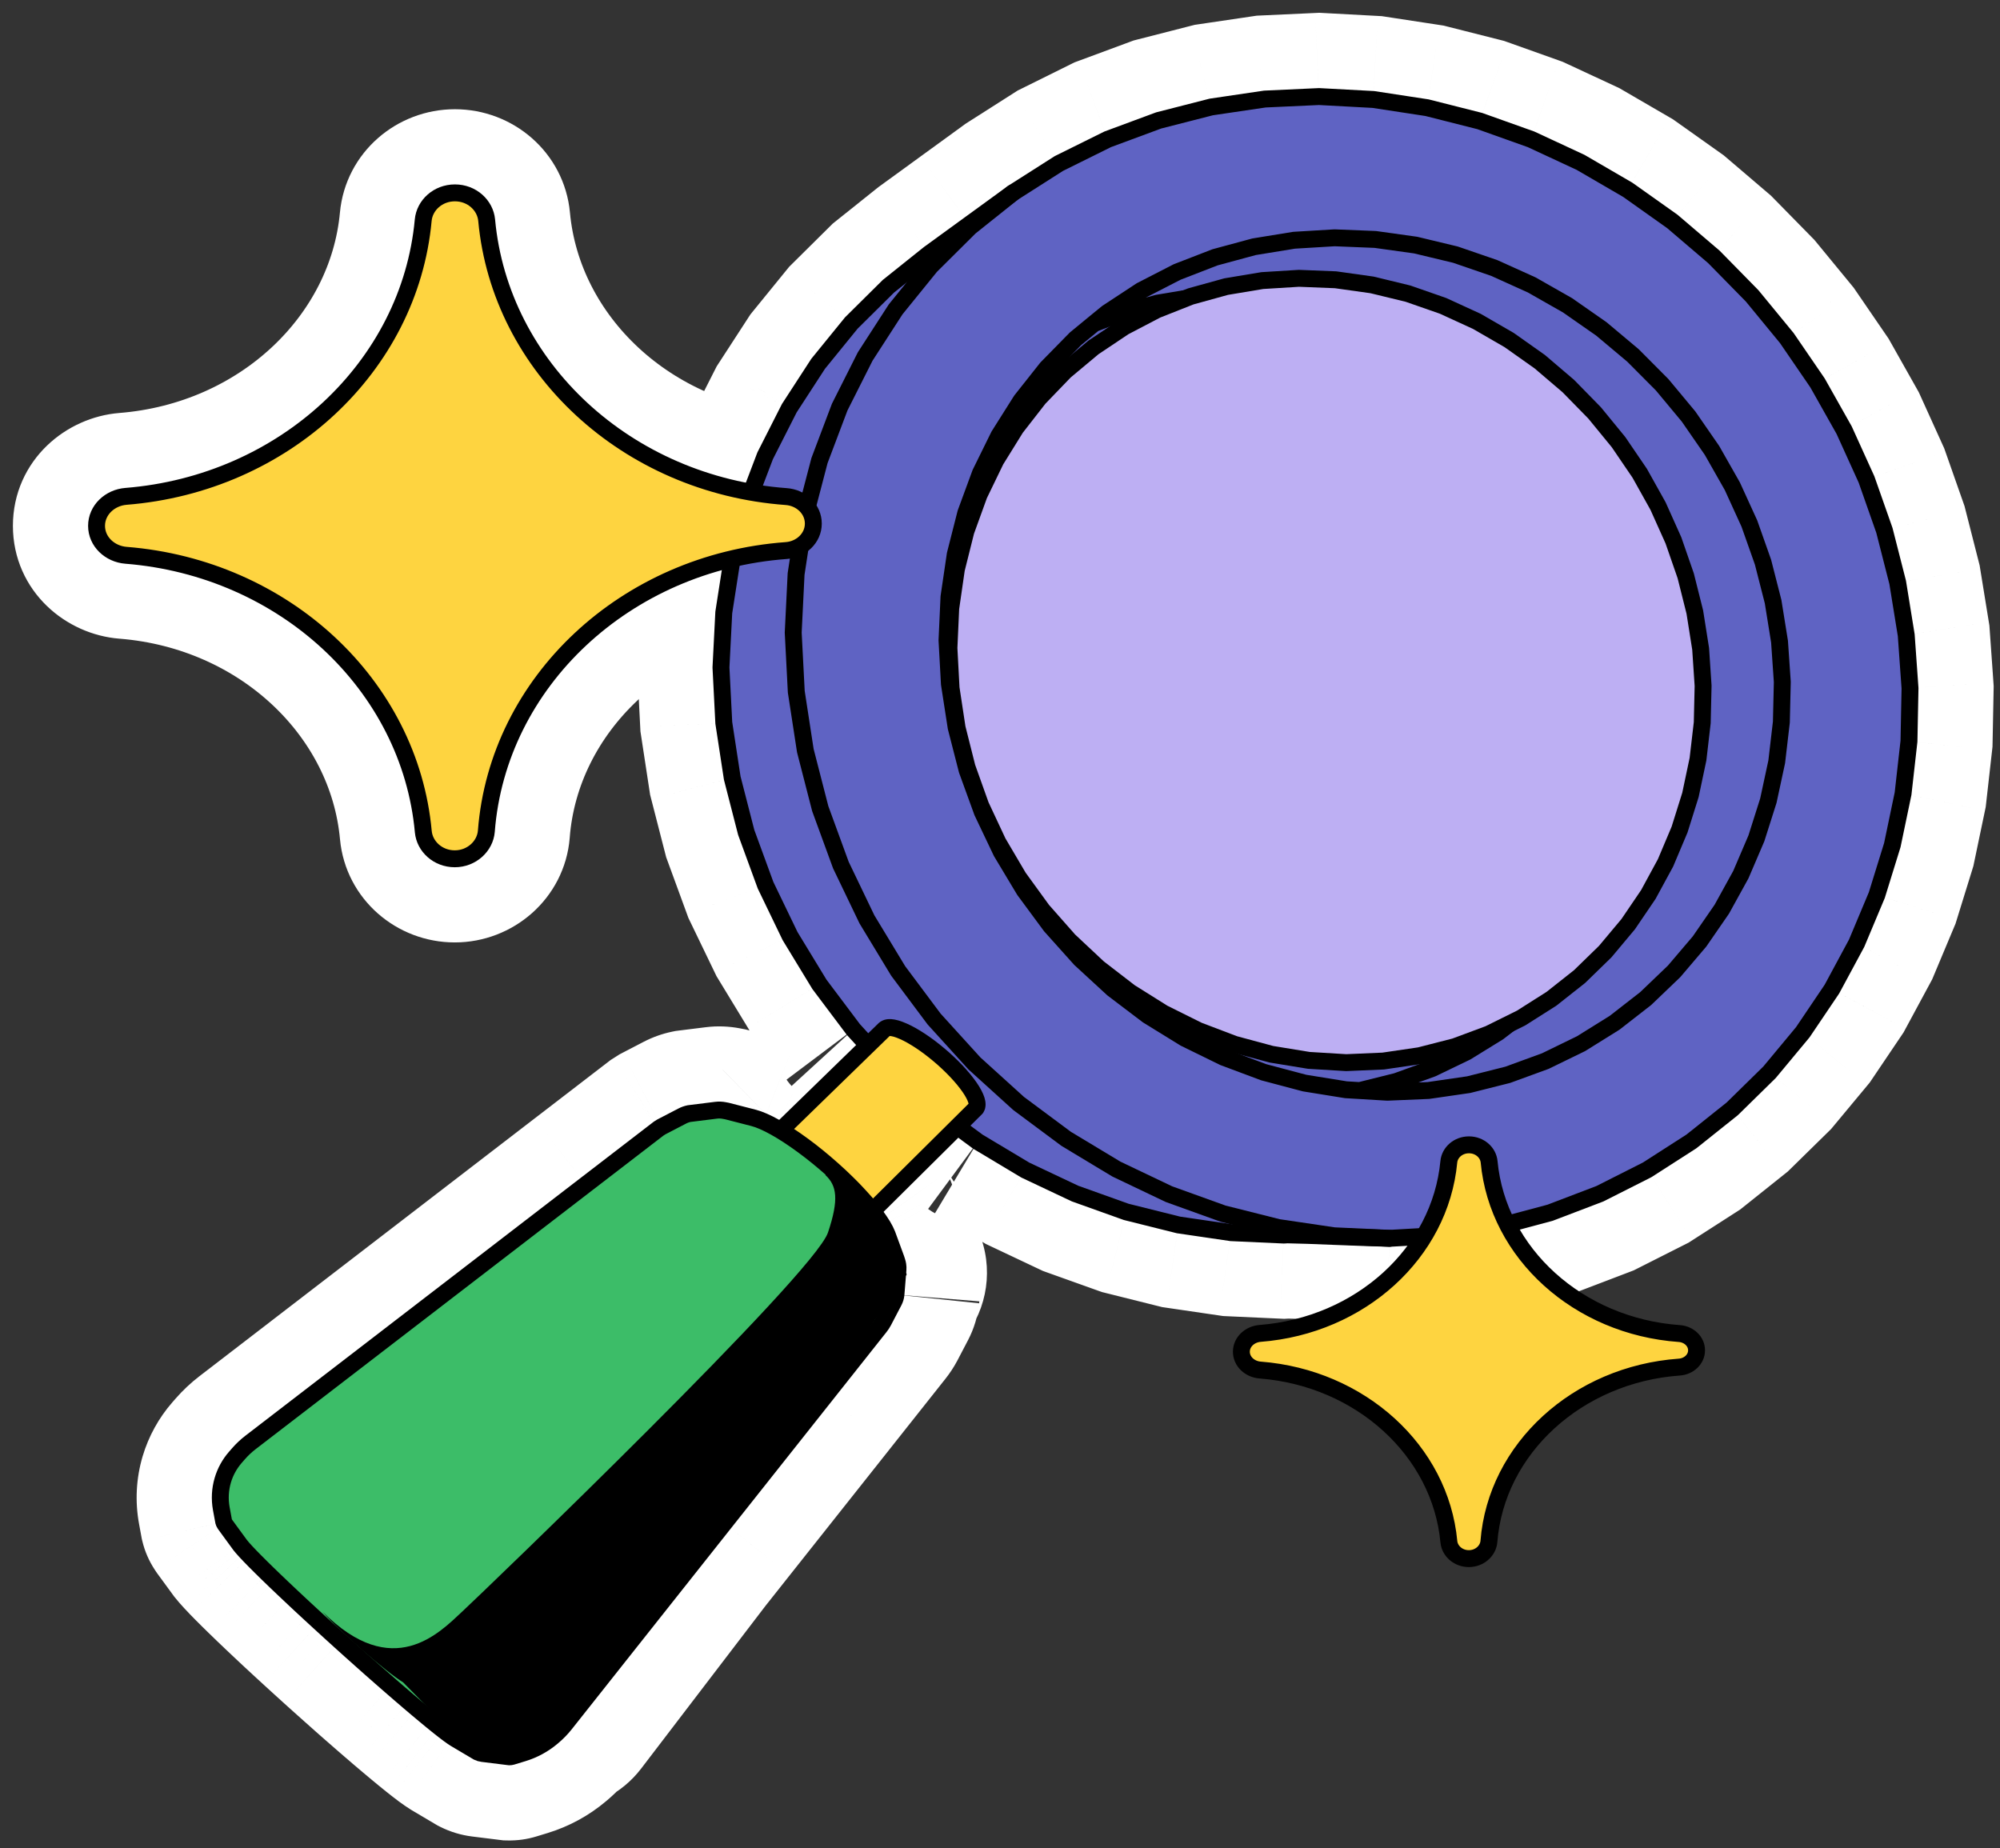 <svg xmlns="http://www.w3.org/2000/svg" width="145" height="134" viewBox="0 0 145 134" fill="none">
    <rect x="0" y="0" width="145" height="134" fill="#333333" stroke="none"/>
    <path
        d="M38.302 15.688C38.05 12.962 35.699 10.951 32.983 10.951C30.273 10.951 27.916 12.95 27.664 15.688C26.832 24.697 19.03 32.155 8.894 32.963C6.445 33.159 3.968 35.118 3.968 38.123C3.968 41.122 6.433 43.086 8.895 43.282C8.912 43.283 8.928 43.284 8.945 43.285C19.064 44.112 26.849 51.572 27.669 60.57L27.67 60.575C27.923 63.3 30.272 65.294 32.971 65.294C35.683 65.294 38.058 63.258 38.282 60.507L38.282 60.495C38.99 51.323 46.911 43.695 57.221 42.939C59.611 42.767 61.998 40.861 61.998 37.959C61.998 35.054 59.608 33.148 57.216 32.978L57.001 36.002L57.222 32.978C47.013 32.233 39.139 24.744 38.302 15.688ZM38.302 15.688L35.283 15.966L38.302 15.688Z"
        fill="#FED440" stroke="white" stroke-width="6.064" stroke-linecap="round" stroke-linejoin="round" />
    <mask id="path-2-outside-1_4295_27624" maskUnits="userSpaceOnUse" x="8.972" y="0" width="136" height="134"
        fill="black">
        <rect fill="white" x="8.972" width="136" height="134" />
        <path fill-rule="evenodd" clip-rule="evenodd"
            d="M127.027 21.449L129.537 24.504L131.767 27.759L133.7 31.189L135.32 34.762L136.617 38.45L137.579 42.223L138.2 46.051L138.473 49.9L138.397 53.739L137.97 57.541L137.191 61.269L136.068 64.894L134.604 68.384L132.811 71.709L130.701 74.837L128.288 77.74L125.588 80.389L122.622 82.756L119.412 84.817L115.988 86.547L112.374 87.926L108.604 88.934L104.711 89.555L100.732 89.779L98.727 89.716L96.892 89.647L94.828 89.567L93.344 89.527L93.077 89.542L89.258 89.368L85.435 88.807L81.647 87.861L77.934 86.532L74.336 84.832L70.892 82.77C70.041 82.142 68.859 82.228 68.108 82.973L63.304 87.738C63.271 87.771 63.267 87.825 63.297 87.862L63.457 88.067L63.746 88.474L63.99 88.85L64.181 89.196L64.322 89.507L64.469 89.907L65.328 91.593C65.58 92.087 65.534 92.686 65.216 93.139C65.068 93.35 64.977 93.6 64.956 93.857C64.938 94.029 64.888 94.197 64.808 94.35L64.045 95.808C63.973 95.942 63.89 96.069 63.796 96.187L59.845 101.173L52.506 110.433L50.718 112.69L41.661 124.542C41.528 124.717 41.356 124.859 41.16 124.958C40.981 125.048 40.824 125.175 40.689 125.324C40.503 125.527 40.304 125.718 40.094 125.896L40.028 125.952C39.413 126.471 38.698 126.86 37.928 127.095L37.113 127.343C37.054 127.361 36.992 127.37 36.93 127.369L34.977 127.126C34.86 127.112 34.746 127.078 34.64 127.025L33.012 126.06L32.809 125.928L32.533 125.733L32.194 125.474L31.789 125.156L31.327 124.781L30.809 124.354L30.243 123.88L29.632 123.362L28.986 122.807L28.306 122.219L27.602 121.603L26.875 120.965L26.137 120.308L25.391 119.642L24.646 118.97L23.904 118.297L23.175 117.631L22.463 116.976L21.776 116.339L21.12 115.724L20.497 115.136L19.917 114.582L19.384 114.067L18.902 113.594L18.476 113.169L18.111 112.794L17.812 112.478L17.58 112.219L17.418 112.024L16.344 110.556L16.283 110.465C16.253 110.418 16.23 110.367 16.217 110.313L16.045 109.377C15.918 108.688 15.956 107.978 16.156 107.307C16.338 106.696 16.649 106.131 17.069 105.651L17.295 105.391C17.556 105.093 17.846 104.821 18.16 104.579L23.32 100.612L33.017 93.155L42.473 85.884L47.752 81.825L47.945 81.702L49.462 80.914C49.619 80.832 49.787 80.772 49.96 80.736L51.909 80.493C52.01 80.48 52.112 80.475 52.214 80.479C52.311 80.483 52.408 80.494 52.503 80.512L52.717 80.553L54.638 81.047L54.97 81.15L55.343 81.299L55.753 81.492L56.196 81.728L56.528 81.921C56.561 81.941 56.602 81.935 56.629 81.909L61.801 76.878C62.424 76.272 62.453 75.28 61.866 74.638L59.408 71.367L57.28 67.869L55.501 64.183L54.097 60.348L53.084 56.408L52.473 52.408L52.268 48.392L52.471 44.404L53.08 40.488L54.086 36.688L55.472 33.043L57.221 29.594L59.312 26.375L61.72 23.416L64.412 20.749L67.358 18.395L68.805 17.343L70.296 16.258L71.837 15.139L73.426 13.983L76.769 11.853L80.306 10.1L84 8.732L87.811 7.756L91.7 7.181L95.629 7L99.559 7.212L103.454 7.807L107.278 8.775L111 10.102L114.588 11.77L118.011 13.761L121.242 16.053L124.254 18.625L127.027 21.449Z" />
    </mask>
    <path fill-rule="evenodd" clip-rule="evenodd"
        d="M127.027 21.449L129.537 24.504L131.767 27.759L133.7 31.189L135.32 34.762L136.617 38.45L137.579 42.223L138.2 46.051L138.473 49.9L138.397 53.739L137.97 57.541L137.191 61.269L136.068 64.894L134.604 68.384L132.811 71.709L130.701 74.837L128.288 77.74L125.588 80.389L122.622 82.756L119.412 84.817L115.988 86.547L112.374 87.926L108.604 88.934L104.711 89.555L100.732 89.779L98.727 89.716L96.892 89.647L94.828 89.567L93.344 89.527L93.077 89.542L89.258 89.368L85.435 88.807L81.647 87.861L77.934 86.532L74.336 84.832L70.892 82.77C70.041 82.142 68.859 82.228 68.108 82.973L63.304 87.738C63.271 87.771 63.267 87.825 63.297 87.862L63.457 88.067L63.746 88.474L63.99 88.85L64.181 89.196L64.322 89.507L64.469 89.907L65.328 91.593C65.58 92.087 65.534 92.686 65.216 93.139C65.068 93.35 64.977 93.6 64.956 93.857C64.938 94.029 64.888 94.197 64.808 94.35L64.045 95.808C63.973 95.942 63.89 96.069 63.796 96.187L59.845 101.173L52.506 110.433L50.718 112.69L41.661 124.542C41.528 124.717 41.356 124.859 41.16 124.958C40.981 125.048 40.824 125.175 40.689 125.324C40.503 125.527 40.304 125.718 40.094 125.896L40.028 125.952C39.413 126.471 38.698 126.86 37.928 127.095L37.113 127.343C37.054 127.361 36.992 127.37 36.93 127.369L34.977 127.126C34.86 127.112 34.746 127.078 34.64 127.025L33.012 126.06L32.809 125.928L32.533 125.733L32.194 125.474L31.789 125.156L31.327 124.781L30.809 124.354L30.243 123.88L29.632 123.362L28.986 122.807L28.306 122.219L27.602 121.603L26.875 120.965L26.137 120.308L25.391 119.642L24.646 118.97L23.904 118.297L23.175 117.631L22.463 116.976L21.776 116.339L21.12 115.724L20.497 115.136L19.917 114.582L19.384 114.067L18.902 113.594L18.476 113.169L18.111 112.794L17.812 112.478L17.58 112.219L17.418 112.024L16.344 110.556L16.283 110.465C16.253 110.418 16.23 110.367 16.217 110.313L16.045 109.377C15.918 108.688 15.956 107.978 16.156 107.307C16.338 106.696 16.649 106.131 17.069 105.651L17.295 105.391C17.556 105.093 17.846 104.821 18.16 104.579L23.32 100.612L33.017 93.155L42.473 85.884L47.752 81.825L47.945 81.702L49.462 80.914C49.619 80.832 49.787 80.772 49.96 80.736L51.909 80.493C52.01 80.48 52.112 80.475 52.214 80.479C52.311 80.483 52.408 80.494 52.503 80.512L52.717 80.553L54.638 81.047L54.97 81.15L55.343 81.299L55.753 81.492L56.196 81.728L56.528 81.921C56.561 81.941 56.602 81.935 56.629 81.909L61.801 76.878C62.424 76.272 62.453 75.28 61.866 74.638L59.408 71.367L57.28 67.869L55.501 64.183L54.097 60.348L53.084 56.408L52.473 52.408L52.268 48.392L52.471 44.404L53.08 40.488L54.086 36.688L55.472 33.043L57.221 29.594L59.312 26.375L61.72 23.416L64.412 20.749L67.358 18.395L68.805 17.343L70.296 16.258L71.837 15.139L73.426 13.983L76.769 11.853L80.306 10.1L84 8.732L87.811 7.756L91.7 7.181L95.629 7L99.559 7.212L103.454 7.807L107.278 8.775L111 10.102L114.588 11.77L118.011 13.761L121.242 16.053L124.254 18.625L127.027 21.449Z"
        fill="black" />
    <path
        d="M129.537 24.504L134.542 21.077L134.392 20.858L134.223 20.652L129.537 24.504ZM127.027 21.449L131.712 17.598L131.543 17.392L131.355 17.201L127.027 21.449ZM131.767 27.759L137.051 24.781L136.921 24.55L136.771 24.332L131.767 27.759ZM133.7 31.189L139.224 28.684L139.114 28.442L138.984 28.21L133.7 31.189ZM135.32 34.762L141.043 32.751L140.954 32.5L140.844 32.258L135.32 34.762ZM136.617 38.45L142.494 36.951L142.428 36.691L142.339 36.439L136.617 38.45ZM137.579 42.223L143.566 41.252L143.523 40.986L143.456 40.724L137.579 42.223ZM138.2 46.051L144.25 45.621L144.231 45.349L144.187 45.079L138.2 46.051ZM138.473 49.9L144.538 50.02L144.543 49.745L144.524 49.47L138.473 49.9ZM138.397 53.739L144.425 54.417L144.456 54.139L144.462 53.86L138.397 53.739ZM137.97 57.541L143.907 58.782L143.965 58.503L143.997 58.219L137.97 57.541ZM137.191 61.269L142.985 63.064L143.069 62.79L143.128 62.51L137.191 61.269ZM136.068 64.894L141.661 67.24L141.775 66.969L141.862 66.688L136.068 64.894ZM134.604 68.384L139.943 71.263L140.083 71.003L140.197 70.731L134.604 68.384ZM132.811 71.709L137.84 75.1L138.008 74.851L138.15 74.587L132.811 71.709ZM130.701 74.837L135.365 78.715L135.559 78.481L135.729 78.229L130.701 74.837ZM128.288 77.74L132.536 82.069L132.755 81.854L132.952 81.617L128.288 77.74ZM125.588 80.389L129.371 85.13L129.614 84.936L129.836 84.719L125.588 80.389ZM122.622 82.756L125.899 87.86L126.162 87.691L126.406 87.497L122.622 82.756ZM119.412 84.817L122.147 90.231L122.427 90.09L122.69 89.921L119.412 84.817ZM115.988 86.547L118.15 92.214L118.443 92.102L118.723 91.961L115.988 86.547ZM112.374 87.926L113.941 93.785L114.243 93.705L114.536 93.593L112.374 87.926ZM108.604 88.934L109.559 94.924L109.868 94.874L110.171 94.793L108.604 88.934ZM104.711 89.555L105.052 95.61L105.361 95.593L105.666 95.544L104.711 89.555ZM100.732 89.779L100.54 95.841L100.807 95.85L101.074 95.835L100.732 89.779ZM98.727 89.716L98.5 95.777L98.518 95.777L98.535 95.778L98.727 89.716ZM96.892 89.647L96.658 95.708L96.665 95.708L96.892 89.647ZM94.828 89.567L95.062 83.506L95.026 83.505L94.991 83.504L94.828 89.567ZM93.344 89.527L93.507 83.464L93.261 83.457L93.016 83.471L93.344 89.527ZM93.077 89.542L92.801 95.601L93.103 95.615L93.405 95.598L93.077 89.542ZM89.258 89.368L88.377 95.369L88.678 95.413L88.982 95.427L89.258 89.368ZM85.435 88.807L83.965 94.692L84.257 94.765L84.555 94.808L85.435 88.807ZM81.647 87.861L79.605 93.572L79.887 93.673L80.177 93.745L81.647 87.861ZM77.934 86.532L75.342 92.016L75.611 92.143L75.891 92.244L77.934 86.532ZM74.336 84.832L71.221 90.036L71.475 90.188L71.744 90.315L74.336 84.832ZM63.457 88.067L68.403 84.556L68.321 84.44L68.233 84.327L63.457 88.067ZM63.746 88.474L68.835 85.174L68.766 85.067L68.692 84.963L63.746 88.474ZM63.99 88.85L69.297 85.913L69.194 85.728L69.079 85.55L63.99 88.85ZM64.181 89.196L69.709 86.699L69.608 86.474L69.488 86.258L64.181 89.196ZM64.322 89.507L70.016 87.419L69.941 87.212L69.85 87.01L64.322 89.507ZM64.469 89.907L58.774 91.996L58.899 92.338L59.065 92.662L64.469 89.907ZM64.808 94.35L70.182 97.162L70.182 97.162L64.808 94.35ZM64.045 95.808L69.394 98.668L69.406 98.644L69.419 98.62L64.045 95.808ZM63.796 96.187L59.042 92.42L59.042 92.42L63.796 96.187ZM59.845 101.173L64.599 104.941L64.599 104.94L59.845 101.173ZM52.506 110.433L47.752 106.665L47.752 106.666L52.506 110.433ZM50.718 112.69L45.964 108.923L45.931 108.965L45.898 109.007L50.718 112.69ZM40.094 125.896L36.181 121.261L36.181 121.261L40.094 125.896ZM40.028 125.952L43.94 130.587L43.94 130.587L40.028 125.952ZM37.928 127.095L39.696 132.897L39.696 132.897L37.928 127.095ZM37.113 127.343L35.345 121.541L35.344 121.541L37.113 127.343ZM36.93 127.369L36.183 133.388L36.497 133.427L36.813 133.433L36.93 127.369ZM34.977 127.126L35.724 121.107L35.724 121.107L34.977 127.126ZM34.64 127.025L31.549 132.244L31.74 132.357L31.939 132.456L34.64 127.025ZM33.012 126.06L29.704 131.145L29.811 131.214L29.92 131.279L33.012 126.06ZM32.809 125.928L29.297 130.874L29.398 130.945L29.501 131.012L32.809 125.928ZM32.533 125.733L28.858 130.558L28.939 130.62L29.022 130.679L32.533 125.733ZM32.194 125.474L28.439 130.238L28.478 130.269L28.518 130.299L32.194 125.474ZM31.789 125.156L27.973 129.87L28.004 129.895L28.035 129.92L31.789 125.156ZM31.327 124.781L27.465 129.459L27.488 129.477L27.51 129.495L31.327 124.781ZM30.809 124.354L26.915 129.004L26.932 129.018L26.948 129.032L30.809 124.354ZM30.243 123.88L26.323 128.508L26.336 128.519L26.349 128.53L30.243 123.88ZM29.632 123.362L25.678 127.962L25.695 127.976L25.712 127.991L29.632 123.362ZM28.986 122.807L25.016 127.393L25.024 127.4L25.032 127.406L28.986 122.807ZM28.306 122.219L24.318 126.788L24.327 126.796L24.337 126.805L28.306 122.219ZM27.602 121.603L23.596 126.158L23.604 126.165L23.613 126.173L27.602 121.603ZM26.875 120.965L22.843 125.495L22.856 125.507L22.869 125.519L26.875 120.965ZM26.137 120.308L22.097 124.832L22.105 124.838L26.137 120.308ZM25.391 119.642L21.334 124.15L21.343 124.158L21.352 124.166L25.391 119.642ZM24.646 118.97L20.57 123.462L20.579 123.471L20.588 123.479L24.646 118.97ZM23.904 118.297L19.811 122.773L19.819 122.781L19.828 122.789L23.904 118.297ZM23.175 117.631L19.071 122.097L19.076 122.102L19.082 122.108L23.175 117.631ZM22.463 116.976L18.34 121.425L18.349 121.433L18.358 121.442L22.463 116.976ZM21.776 116.339L17.626 120.764L17.639 120.776L17.652 120.788L21.776 116.339ZM21.12 115.724L16.955 120.134L16.963 120.141L16.97 120.148L21.12 115.724ZM20.497 115.136L16.308 119.523L16.32 119.534L16.332 119.546L20.497 115.136ZM19.917 114.582L15.699 118.941L15.713 118.955L15.728 118.969L19.917 114.582ZM19.384 114.067L15.14 118.4L15.153 118.413L15.166 118.425L19.384 114.067ZM18.902 113.594L14.615 117.885L14.636 117.906L14.658 117.928L18.902 113.594ZM18.476 113.169L14.133 117.403L14.161 117.431L14.189 117.46L18.476 113.169ZM18.111 112.794L13.699 116.956L13.733 116.992L13.767 117.028L18.111 112.794ZM17.812 112.478L13.299 116.53L13.349 116.585L13.4 116.64L17.812 112.478ZM17.58 112.219L12.911 116.09L12.987 116.182L13.067 116.271L17.58 112.219ZM17.418 112.024L12.523 115.605L12.631 115.754L12.749 115.895L17.418 112.024ZM16.344 110.556L11.297 113.921L11.371 114.031L11.449 114.138L16.344 110.556ZM16.283 110.465L11.236 113.829L11.237 113.829L16.283 110.465ZM16.217 110.313L10.252 111.411L10.281 111.57L10.319 111.728L16.217 110.313ZM16.045 109.377L22.01 108.28H22.01L16.045 109.377ZM16.156 107.307L21.97 109.036L21.97 109.036L16.156 107.307ZM17.069 105.651L12.501 101.66L12.501 101.66L17.069 105.651ZM17.295 105.391L21.863 109.382L21.863 109.382L17.295 105.391ZM18.16 104.579L21.857 109.388H21.857L18.16 104.579ZM23.32 100.612L27.017 105.421L27.017 105.421L23.32 100.612ZM33.017 93.155L29.32 88.347L29.32 88.347L33.017 93.155ZM42.473 85.884L38.776 81.076L38.775 81.076L42.473 85.884ZM47.752 81.825L44.495 76.709L44.268 76.853L44.055 77.017L47.752 81.825ZM47.945 81.702L45.146 76.321L44.911 76.444L44.688 76.586L47.945 81.702ZM49.462 80.914L46.662 75.533L46.662 75.533L49.462 80.914ZM49.96 80.736L49.208 74.717L48.967 74.748L48.728 74.797L49.96 80.736ZM51.909 80.493L52.661 86.511H52.661L51.909 80.493ZM52.214 80.479L51.993 86.541L51.993 86.541L52.214 80.479ZM52.503 80.512L53.65 74.556L53.65 74.556L52.503 80.512ZM52.717 80.553L54.227 74.679L54.047 74.632L53.863 74.597L52.717 80.553ZM54.638 81.047L56.438 75.255L56.294 75.21L56.149 75.173L54.638 81.047ZM54.97 81.15L57.212 75.515L56.994 75.428L56.77 75.358L54.97 81.15ZM55.343 81.299L57.933 75.814L57.762 75.733L57.585 75.663L55.343 81.299ZM55.753 81.492L58.596 76.135L58.471 76.068L58.343 76.008L55.753 81.492ZM56.196 81.728L59.253 76.489L59.148 76.427L59.04 76.37L56.196 81.728ZM59.408 71.367L54.226 74.519L54.38 74.773L54.559 75.01L59.408 71.367ZM57.28 67.869L51.817 70.504L51.945 70.77L52.098 71.021L57.28 67.869ZM55.501 64.183L49.806 66.268L49.908 66.549L50.038 66.818L55.501 64.183ZM54.097 60.348L48.223 61.859L48.298 62.151L48.402 62.433L54.097 60.348ZM53.084 56.408L47.088 57.324L47.134 57.625L47.21 57.919L53.084 56.408ZM52.473 52.408L46.416 52.717L46.431 53.022L46.477 53.323L52.473 52.408ZM52.268 48.392L46.211 48.084L46.195 48.393L46.211 48.701L52.268 48.392ZM52.471 44.404L46.478 43.471L46.429 43.782L46.413 44.095L52.471 44.404ZM53.08 40.488L47.217 38.936L47.136 39.243L47.087 39.556L53.08 40.488ZM54.086 36.688L48.416 34.532L48.303 34.829L48.222 35.136L54.086 36.688ZM55.472 33.043L50.062 30.3L49.917 30.587L49.803 30.887L55.472 33.043ZM57.221 29.594L52.135 26.29L51.958 26.562L51.812 26.851L57.221 29.594ZM59.312 26.375L54.607 22.547L54.403 22.799L54.226 23.071L59.312 26.375ZM61.72 23.416L57.451 19.108L57.22 19.336L57.015 19.588L61.72 23.416ZM64.412 20.749L60.625 16.011L60.373 16.213L60.143 16.44L64.412 20.749ZM67.358 18.395L63.792 13.488L63.68 13.57L63.572 13.656L67.358 18.395ZM68.805 17.343L72.371 22.25L72.374 22.247L68.805 17.343ZM70.296 16.258L66.733 11.349L66.727 11.354L70.296 16.258ZM71.837 15.139L75.4 20.048L75.405 20.044L71.837 15.139ZM73.426 13.983L70.166 8.868L70.009 8.968L69.858 9.078L73.426 13.983ZM76.769 11.853L74.075 6.419L73.783 6.563L73.509 6.738L76.769 11.853ZM80.306 10.1L78.2 4.412L77.899 4.523L77.613 4.665L80.306 10.1ZM84 8.732L82.496 2.856L82.19 2.934L81.894 3.044L84 8.732ZM87.811 7.756L86.923 1.756L86.612 1.802L86.307 1.88L87.811 7.756ZM91.7 7.181L91.421 1.122L91.115 1.136L90.812 1.181L91.7 7.181ZM95.629 7L95.955 0.943L95.652 0.927L95.349 0.941L95.629 7ZM99.559 7.212L100.475 1.216L100.181 1.171L99.885 1.155L99.559 7.212ZM103.454 7.807L104.942 1.927L104.659 1.855L104.37 1.811L103.454 7.807ZM107.278 8.775L109.315 3.062L109.045 2.966L108.767 2.895L107.278 8.775ZM111 10.102L113.557 4.602L113.301 4.483L113.036 4.388L111 10.102ZM114.588 11.77L117.637 6.527L117.397 6.387L117.145 6.27L114.588 11.77ZM118.011 13.761L121.521 8.814L121.297 8.655L121.06 8.517L118.011 13.761ZM121.242 16.053L125.18 11.44L124.973 11.264L124.752 11.107L121.242 16.053ZM124.254 18.625L128.583 14.376L128.396 14.185L128.192 14.011L124.254 18.625ZM61.801 76.878L57.571 72.53L61.801 76.878ZM56.528 81.921L59.585 76.683L56.528 81.921ZM40.689 125.324L36.209 121.234L40.689 125.324ZM41.661 124.542L36.842 120.859L41.661 124.542ZM65.328 91.593L70.732 88.838L65.328 91.593ZM63.297 87.862L68.072 84.122L63.297 87.862ZM68.108 82.973L63.837 78.666L68.108 82.973ZM134.223 20.652L131.712 17.598L122.341 25.301L124.852 28.355L134.223 20.652ZM136.771 24.332L134.542 21.077L124.533 27.931L126.763 31.187L136.771 24.332ZM138.984 28.21L137.051 24.781L126.483 30.738L128.416 34.167L138.984 28.21ZM140.844 32.258L139.224 28.684L128.176 33.693L129.796 37.267L140.844 32.258ZM142.339 36.439L141.043 32.751L129.598 36.774L130.894 40.462L142.339 36.439ZM143.456 40.724L142.494 36.951L130.739 39.95L131.702 43.723L143.456 40.724ZM144.187 45.079L143.566 41.252L131.592 43.195L132.213 47.022L144.187 45.079ZM144.524 49.47L144.25 45.621L132.15 46.48L132.423 50.329L144.524 49.47ZM144.462 53.86L144.538 50.02L132.409 49.779L132.333 53.619L144.462 53.86ZM143.997 58.219L144.425 54.417L132.37 53.062L131.942 56.864L143.997 58.219ZM143.128 62.51L143.907 58.782L132.032 56.301L131.253 60.028L143.128 62.51ZM141.862 66.688L142.985 63.064L131.397 59.474L130.274 63.099L141.862 66.688ZM140.197 70.731L141.661 67.24L130.475 62.547L129.01 66.038L140.197 70.731ZM138.15 74.587L139.943 71.263L129.265 65.506L127.473 68.83L138.15 74.587ZM135.729 78.229L137.84 75.1L127.783 68.317L125.673 71.445L135.729 78.229ZM132.952 81.617L135.365 78.715L126.037 70.96L123.624 73.862L132.952 81.617ZM129.836 84.719L132.536 82.069L124.04 73.41L121.34 76.059L129.836 84.719ZM126.406 87.497L129.371 85.13L121.804 75.648L118.838 78.015L126.406 87.497ZM122.69 89.921L125.899 87.86L119.345 77.652L116.135 79.713L122.69 89.921ZM118.723 91.961L122.147 90.231L116.677 79.403L113.253 81.133L118.723 91.961ZM114.536 93.593L118.15 92.214L113.826 80.88L110.212 82.259L114.536 93.593ZM110.171 94.793L113.941 93.785L110.807 82.066L107.037 83.074L110.171 94.793ZM105.666 95.544L109.559 94.924L107.649 82.944L103.756 83.565L105.666 95.544ZM101.074 95.835L105.052 95.61L104.369 83.499L100.39 83.723L101.074 95.835ZM98.535 95.778L100.54 95.841L100.923 83.716L98.918 83.653L98.535 95.778ZM96.665 95.708L98.5 95.777L98.954 83.654L97.119 83.585L96.665 95.708ZM94.594 95.628L96.658 95.708L97.126 83.586L95.062 83.506L94.594 95.628ZM93.181 95.591L94.665 95.63L94.991 83.504L93.507 83.464L93.181 95.591ZM93.405 95.598L93.672 95.584L93.016 83.471L92.749 83.485L93.405 95.598ZM88.982 95.427L92.801 95.601L93.352 83.483L89.534 83.309L88.982 95.427ZM84.555 94.808L88.377 95.369L90.138 83.367L86.316 82.806L84.555 94.808ZM80.177 93.745L83.965 94.692L86.906 82.922L83.118 81.976L80.177 93.745ZM75.891 92.244L79.605 93.572L83.69 82.15L79.977 80.821L75.891 92.244ZM71.744 90.315L75.342 92.016L80.526 81.049L76.928 79.348L71.744 90.315ZM67.777 87.975L71.221 90.036L77.451 79.627L74.007 77.566L67.777 87.975ZM67.576 92.044L72.38 87.279L63.837 78.666L59.033 83.431L67.576 92.044ZM68.233 84.327L68.072 84.122L58.521 91.601L58.681 91.806L68.233 84.327ZM68.692 84.963L68.403 84.556L58.511 91.577L58.799 91.984L68.692 84.963ZM69.079 85.55L68.835 85.174L58.657 91.774L58.901 92.15L69.079 85.55ZM69.488 86.258L69.297 85.913L58.683 91.788L58.875 92.133L69.488 86.258ZM69.85 87.01L69.709 86.699L58.653 91.692L58.794 92.004L69.85 87.01ZM70.163 87.819L70.016 87.419L58.627 91.595L58.774 91.996L70.163 87.819ZM59.065 92.662L59.924 94.348L70.732 88.838L69.872 87.152L59.065 92.662ZM70.182 97.162C70.617 96.33 70.891 95.424 70.989 94.49L58.924 93.225C58.986 92.635 59.159 92.063 59.433 91.538L70.182 97.162ZM69.419 98.62L70.182 97.162L59.433 91.538L58.67 92.996L69.419 98.62ZM68.55 99.954C68.869 99.551 69.151 99.121 69.394 98.668L58.696 92.948C58.795 92.763 58.911 92.586 59.042 92.42L68.55 99.954ZM64.599 104.94L68.55 99.954L59.042 92.42L55.091 97.406L64.599 104.94ZM57.26 114.2L64.599 104.941L55.092 97.406L47.752 106.665L57.26 114.2ZM55.472 116.457L57.26 114.2L47.752 106.666L45.964 108.923L55.472 116.457ZM45.898 109.007L36.842 120.859L46.481 128.225L55.537 116.373L45.898 109.007ZM44.006 130.531C44.417 130.184 44.806 129.81 45.169 129.413L36.209 121.234C36.2 121.244 36.191 121.253 36.181 121.261L44.006 130.531ZM43.94 130.587L44.006 130.531L36.181 121.261L36.116 121.316L43.94 130.587ZM39.696 132.897C41.253 132.422 42.697 131.636 43.94 130.587L36.116 121.316C36.128 121.306 36.143 121.298 36.159 121.293L39.696 132.897ZM38.882 133.145L39.696 132.897L36.159 121.293L35.345 121.541L38.882 133.145ZM36.813 133.433C37.514 133.447 38.212 133.349 38.883 133.145L35.344 121.541C35.896 121.373 36.471 121.293 37.047 121.304L36.813 133.433ZM34.231 133.146L36.183 133.388L37.677 121.349L35.724 121.107L34.231 133.146ZM31.939 132.456C32.658 132.814 33.433 133.047 34.231 133.146L35.724 121.107C36.287 121.177 36.833 121.341 37.34 121.594L31.939 132.456ZM29.92 131.279L31.549 132.244L37.731 121.806L36.103 120.842L29.92 131.279ZM29.501 131.012L29.704 131.145L36.319 120.976L36.116 120.844L29.501 131.012ZM29.022 130.679L29.297 130.874L36.32 120.982L36.044 120.787L29.022 130.679ZM28.518 130.299L28.858 130.558L36.209 120.908L35.869 120.649L28.518 130.299ZM28.035 129.92L28.439 130.238L35.948 120.71L35.544 120.392L28.035 129.92ZM27.51 129.495L27.973 129.87L35.606 120.441L35.143 120.067L27.51 129.495ZM26.948 129.032L27.465 129.459L35.188 120.103L34.67 119.676L26.948 129.032ZM26.349 128.53L26.915 129.004L34.703 119.704L34.137 119.229L26.349 128.53ZM25.712 127.991L26.323 128.508L34.163 119.251L33.552 118.734L25.712 127.991ZM25.032 127.406L25.678 127.962L33.586 118.763L32.94 118.207L25.032 127.406ZM24.337 126.805L25.016 127.393L32.956 118.221L32.276 117.633L24.337 126.805ZM23.613 126.173L24.318 126.788L32.295 117.649L31.59 117.034L23.613 126.173ZM22.869 125.519L23.596 126.158L31.607 117.049L30.881 116.41L22.869 125.519ZM22.105 124.838L22.843 125.495L30.908 116.434L30.17 115.777L22.105 124.838ZM21.352 124.166L22.098 124.832L30.177 115.783L29.431 115.117L21.352 124.166ZM20.588 123.479L21.334 124.15L29.449 115.134L28.704 114.462L20.588 123.479ZM19.828 122.789L20.57 123.462L28.721 114.478L27.98 113.805L19.828 122.789ZM19.082 122.108L19.811 122.773L27.997 113.821L27.269 113.155L19.082 122.108ZM18.358 121.442L19.071 122.097L27.28 113.166L26.568 112.511L18.358 121.442ZM17.652 120.788L18.34 121.425L26.586 112.528L25.899 111.891L17.652 120.788ZM16.97 120.148L17.626 120.764L25.925 111.915L25.269 111.3L16.97 120.148ZM16.332 119.546L16.955 120.134L25.284 111.314L24.661 110.726L16.332 119.546ZM15.728 118.969L16.308 119.523L24.686 110.749L24.106 110.196L15.728 118.969ZM15.166 118.425L15.699 118.941L24.135 110.223L23.602 109.708L15.166 118.425ZM14.658 117.928L15.14 118.4L23.628 109.733L23.146 109.261L14.658 117.928ZM14.189 117.46L14.615 117.885L23.189 109.303L22.763 108.878L14.189 117.46ZM13.767 117.028L14.133 117.403L22.82 108.935L22.455 108.561L13.767 117.028ZM13.4 116.64L13.699 116.956L22.523 108.632L22.225 108.316L13.4 116.64ZM13.067 116.271L13.299 116.53L22.326 108.425L22.093 108.167L13.067 116.271ZM12.749 115.895L12.911 116.09L22.249 108.347L22.087 108.152L12.749 115.895ZM11.449 114.138L12.523 115.605L22.313 108.442L21.239 106.974L11.449 114.138ZM11.237 113.829L11.297 113.921L21.391 107.191L21.33 107.1L11.237 113.829ZM10.319 111.728C10.498 112.477 10.809 113.188 11.236 113.829L21.33 107.1C21.696 107.649 21.962 108.258 22.116 108.899L10.319 111.728ZM10.079 110.474L10.252 111.411L22.183 109.216L22.01 108.28L10.079 110.474ZM10.342 105.577C9.87 107.166 9.78 108.844 10.079 110.474L22.01 108.28C22.057 108.532 22.043 108.791 21.97 109.036L10.342 105.577ZM12.501 101.66C11.509 102.796 10.773 104.132 10.342 105.577L21.97 109.036C21.903 109.26 21.79 109.466 21.636 109.642L12.501 101.66ZM12.728 101.401L12.501 101.66L21.636 109.642L21.863 109.382L12.728 101.401ZM14.463 99.771C13.832 100.256 13.251 100.802 12.728 101.401L21.863 109.382C21.861 109.384 21.859 109.386 21.857 109.388L14.463 99.771ZM19.623 95.804L14.463 99.771L21.857 109.388L27.017 105.421L19.623 95.804ZM29.32 88.347L19.622 95.804L27.017 105.421L36.715 97.963L29.32 88.347ZM38.775 81.076L29.32 88.347L36.715 97.963L46.17 90.692L38.775 81.076ZM44.055 77.017L38.776 81.076L46.17 90.693L51.449 86.634L44.055 77.017ZM44.688 76.586L44.495 76.709L51.01 86.942L51.203 86.819L44.688 76.586ZM46.662 75.533L45.146 76.321L50.745 87.083L52.261 86.295L46.662 75.533ZM48.728 74.797C48.009 74.946 47.314 75.194 46.662 75.533L52.261 86.295C51.924 86.47 51.564 86.598 51.193 86.675L48.728 74.797ZM51.158 74.474L49.208 74.717L50.712 86.755L52.661 86.511L51.158 74.474ZM52.434 74.418C52.008 74.402 51.581 74.421 51.158 74.474L52.661 86.511C52.44 86.539 52.216 86.549 51.993 86.541L52.434 74.418ZM53.65 74.556C53.248 74.479 52.842 74.433 52.434 74.418L51.993 86.541C51.779 86.533 51.567 86.509 51.357 86.468L53.65 74.556ZM53.863 74.597L53.65 74.556L51.357 86.468L51.571 86.509L53.863 74.597ZM56.149 75.173L54.227 74.679L51.206 86.428L53.127 86.922L56.149 75.173ZM56.77 75.358L56.438 75.255L52.838 86.84L53.17 86.943L56.77 75.358ZM57.585 75.663L57.212 75.515L52.727 86.786L53.1 86.934L57.585 75.663ZM58.343 76.008L57.933 75.814L52.753 86.783L53.163 86.977L58.343 76.008ZM59.04 76.37L58.596 76.135L52.909 86.85L53.352 87.085L59.04 76.37ZM59.585 76.683L59.253 76.489L53.139 86.966L53.471 87.16L59.585 76.683ZM57.571 72.53L52.4 77.561L60.859 86.257L66.03 81.225L57.571 72.53ZM54.559 75.01L57.017 78.281L66.715 70.995L64.257 67.723L54.559 75.01ZM52.098 71.021L54.226 74.519L64.59 68.214L62.462 64.716L52.098 71.021ZM50.038 66.818L51.817 70.504L62.743 65.233L60.964 61.547L50.038 66.818ZM48.402 62.433L49.806 66.268L61.197 62.097L59.793 58.263L48.402 62.433ZM47.21 57.919L48.223 61.859L59.972 58.837L58.959 54.898L47.21 57.919ZM46.477 53.323L47.088 57.324L59.08 55.493L58.469 51.492L46.477 53.323ZM46.211 48.701L46.416 52.717L58.531 52.098L58.326 48.083L46.211 48.701ZM46.413 44.095L46.211 48.084L58.326 48.7L58.529 44.712L46.413 44.095ZM47.087 39.556L46.478 43.471L58.465 45.336L59.074 41.42L47.087 39.556ZM48.222 35.136L47.217 38.936L58.944 42.039L59.95 38.239L48.222 35.136ZM49.803 30.887L48.416 34.532L59.755 38.844L61.141 35.2L49.803 30.887ZM51.812 26.851L50.062 30.3L60.882 35.787L62.631 32.338L51.812 26.851ZM54.226 23.071L52.135 26.29L62.308 32.898L64.399 29.679L54.226 23.071ZM57.015 19.588L54.607 22.547L64.017 30.203L66.424 27.244L57.015 19.588ZM60.143 16.44L57.451 19.108L65.989 27.725L68.681 25.058L60.143 16.44ZM63.572 13.656L60.625 16.011L68.198 25.488L71.145 23.133L63.572 13.656ZM65.239 12.437L63.792 13.488L70.924 23.302L72.371 22.25L65.239 12.437ZM66.727 11.354L65.235 12.44L72.374 22.247L73.866 21.162L66.727 11.354ZM68.273 10.231L66.733 11.349L73.86 21.166L75.4 20.048L68.273 10.231ZM69.858 9.078L68.268 10.235L75.405 20.044L76.995 18.888L69.858 9.078ZM73.509 6.738L70.166 8.868L76.686 19.098L80.028 16.968L73.509 6.738ZM77.613 4.665L74.075 6.419L79.462 17.288L83 15.534L77.613 4.665ZM81.894 3.044L78.2 4.412L82.413 15.788L86.107 14.42L81.894 3.044ZM86.307 1.88L82.496 2.856L85.504 14.608L89.315 13.633L86.307 1.88ZM90.812 1.181L86.923 1.756L88.699 13.757L92.588 13.181L90.812 1.181ZM95.349 0.941L91.421 1.122L91.979 13.24L95.908 13.059L95.349 0.941ZM99.885 1.155L95.955 0.943L95.302 13.057L99.232 13.268L99.885 1.155ZM104.37 1.811L100.475 1.216L98.642 13.208L102.537 13.803L104.37 1.811ZM108.767 2.895L104.942 1.927L101.965 13.687L105.79 14.655L108.767 2.895ZM113.036 4.388L109.315 3.062L105.242 14.489L108.963 15.815L113.036 4.388ZM117.145 6.27L113.557 4.602L108.442 15.602L112.031 17.27L117.145 6.27ZM121.06 8.517L117.637 6.527L111.539 17.013L114.961 19.004L121.06 8.517ZM124.752 11.107L121.521 8.814L114.501 18.707L117.732 21L124.752 11.107ZM128.192 14.011L125.18 11.44L117.304 20.667L120.316 23.238L128.192 14.011ZM131.355 17.201L128.583 14.376L119.925 22.873L122.698 25.698L131.355 17.201ZM66.03 81.225C69.003 78.334 69.141 73.604 66.341 70.544L57.391 78.732C55.766 76.956 55.845 74.209 57.571 72.53L66.03 81.225ZM53.471 87.16C55.858 88.553 58.88 88.183 60.86 86.255L52.398 77.563C54.324 75.688 57.264 75.328 59.585 76.683L53.471 87.16ZM38.433 119.539C37.469 120.025 36.739 120.654 36.209 121.234L45.169 129.413C44.909 129.697 44.493 130.071 43.887 130.376L38.433 119.539ZM36.842 120.859C37.266 120.304 37.81 119.853 38.433 119.539L43.887 130.376C44.903 129.864 45.79 129.129 46.481 128.225L36.842 120.859ZM59.924 94.348C59.14 92.809 59.3 91.014 60.246 89.662L70.186 96.616C71.767 94.357 72.02 91.364 70.732 88.838L59.924 94.348ZM59.031 83.433C56.815 85.632 56.596 89.143 58.521 91.601L68.072 84.122C69.939 86.506 69.726 89.91 67.577 92.043L59.031 83.433ZM60.246 89.662C59.49 90.742 59.02 92.02 58.911 93.366L71.002 94.348C70.934 95.181 70.646 95.959 70.186 96.616L60.246 89.662ZM74.496 77.892C71.238 75.485 66.712 75.814 63.837 78.666L72.38 87.279C71.006 88.642 68.844 88.799 67.288 87.649L74.496 77.892Z"
        fill="white" mask="url(#path-2-outside-1_4295_27624)" />
    <path
        d="M127.029 21.449L129.54 24.504L131.769 27.759L133.702 31.189L135.323 34.762L136.619 38.45L137.582 42.223L138.202 46.051L138.476 49.9L138.4 53.739L137.972 57.541L137.193 61.269L136.07 64.894L134.606 68.384L132.814 71.709L130.703 74.837L128.29 77.74L125.59 80.389L122.624 82.756L119.415 84.817L115.99 86.547L112.376 87.926L108.606 88.934L104.713 89.555L100.734 89.779L98.729 89.716L96.894 89.647L94.83 89.567L93.347 89.527L93.079 89.542L89.26 89.368L85.438 88.807L81.65 87.861L77.936 86.532L74.338 84.832L70.894 82.77L67.644 80.369L64.623 77.649L61.868 74.638L59.41 71.367L57.282 67.869L55.504 64.183L54.1 60.348L53.087 56.408L52.475 52.408L52.27 48.392L52.474 44.404L53.083 40.488L54.088 36.688L55.474 33.043L57.224 29.594L59.315 26.375L61.722 23.416L64.414 20.749L67.36 18.395L68.807 17.343L70.299 16.258L71.839 15.139L73.428 13.983L76.771 11.853L80.309 10.1L84.002 8.732L87.814 7.756L91.703 7.181L95.631 7L99.561 7.212L103.456 7.807L107.281 8.775L111.002 10.102L114.59 11.77L118.013 13.761L121.244 16.053L124.257 18.625L127.029 21.449Z"
        fill="#5F63C3" stroke="black" stroke-width="1.226" stroke-linecap="round" stroke-linejoin="round" />
    <path
        d="M100.735 89.778L96.71 89.594L95.466 89.409L92.674 88.997L88.674 87.99L84.747 86.575L80.94 84.76L77.295 82.564L73.849 80.001L70.647 77.099L67.725 73.883L65.116 70.391L62.853 66.654L60.964 62.718L59.468 58.625L58.386 54.419L57.73 50.151L57.508 45.865L57.717 41.613L58.355 37.44L59.413 33.392L60.878 29.514L62.725 25.848L64.933 22.43L67.475 19.294L70.317 16.469L73.429 13.983"
        stroke="black" stroke-width="1.226" stroke-linecap="round" stroke-linejoin="round" />
    <path
        d="M79.31 23.462L80.263 22.682L82.729 21.062L85.345 19.718L88.084 18.657L90.919 17.89L93.82 17.418L96.759 17.241L99.705 17.36L102.635 17.769L105.519 18.462L108.33 19.428L111.046 20.655L113.643 22.132L116.097 23.844L118.391 25.769L120.504 27.893L122.419 30.195L124.119 32.654L125.593 35.249L126.829 37.956L127.817 40.752L128.549 43.615L129.016 46.517L129.217 49.438L129.149 52.35L128.813 55.227L128.206 58.048L127.337 60.784L126.21 63.415L124.832 65.914L123.215 68.258L121.37 70.426L119.313 72.396L117.06 74.15L114.627 75.666L112.038 76.927L109.313 77.923L106.48 78.637L103.561 79.061L100.585 79.186L98.582 79.066L97.583 79.007L94.582 78.523L91.614 77.736L88.709 76.649L85.896 75.272L83.209 73.616L80.675 71.694L78.32 69.526L76.175 67.134L74.261 64.541L72.602 61.776L71.216 58.864L70.117 55.84L69.32 52.735L68.832 49.585L68.658 46.422L68.801 43.278L69.256 40.191L70.019 37.193L71.077 34.316L72.42 31.587L74.031 29.034L75.89 26.685L77.975 24.56L79.31 23.462ZM79.31 23.462L81.234 22.716L83.922 21.978L86.677 21.518L89.465 21.337L92.264 21.435L95.046 21.804L97.786 22.443L100.459 23.339L103.04 24.482L105.507 25.861L107.84 27.463L110.019 29.267L112.026 31.261L113.844 33.423L115.461 35.736L116.86 38.177L118.03 40.725L118.965 43.36L119.654 46.056L120.094 48.792L120.277 51.544L120.203 54.29L119.873 57.004L119.289 59.664L118.452 62.245L117.37 64.724L116.052 67.08L114.504 69.291L112.741 71.334L110.777 73.192L108.627 74.843L106.31 76.272L103.844 77.461L101.253 78.4L98.582 79.066"
        stroke="black" stroke-width="1.226" stroke-linecap="round" stroke-linejoin="round" />
    <path
        d="M115.612 29.939L117.341 32.051L118.878 34.308L120.208 36.69L121.323 39.175L122.214 41.743L122.874 44.371L123.296 47.037L123.475 49.719L123.413 52.394L123.105 55.037L122.558 57.628L121.77 60.141L120.751 62.556L119.504 64.851L118.042 67.004L116.375 68.995L114.515 70.805L112.477 72.414L110.28 73.808L107.942 74.966L105.48 75.882L102.921 76.538L100.285 76.926L97.599 77.042L94.889 76.877L92.18 76.434L89.5 75.712L86.878 74.715L84.34 73.452L81.916 71.932L79.629 70.169L77.507 68.181L75.572 65.986L73.847 63.609L72.351 61.07L71.101 58.4L70.11 55.626L69.392 52.778L68.953 49.887L68.798 46.983L68.928 44.1L69.338 41.268L70.027 38.514L70.984 35.873L72.197 33.367L73.65 31.023L75.329 28.866L77.21 26.914L79.277 25.187L81.502 23.699L83.866 22.463L86.338 21.486L88.897 20.779L91.517 20.342L94.17 20.178L96.831 20.284L99.476 20.656L102.08 21.289L104.619 22.174L107.072 23.299L109.416 24.654L111.634 26.223L113.704 27.989L115.612 29.939Z"
        fill="#BDAFF3" stroke="black" stroke-width="1.226" stroke-linecap="round" stroke-linejoin="round" />
    <path
        d="M68.734 77.063L69.043 77.362L69.334 77.66L69.607 77.959L69.857 78.25L70.083 78.536L70.284 78.811L70.456 79.072L70.597 79.318L70.708 79.546L70.786 79.752L70.831 79.937L70.843 80.096L70.821 80.232L70.767 80.34L63.309 87.738L55.677 95.313L47.861 103.067L39.874 110.993L39.857 111.009L39.822 111.038H39.753L39.654 111.007L39.523 110.949L39.365 110.862L39.177 110.746L38.965 110.607L38.726 110.441L38.469 110.252L38.191 110.042L37.898 109.814L37.592 109.568L37.274 109.308L36.95 109.035L36.62 108.752L36.288 108.463L35.958 108.168L35.632 107.871L35.314 107.576L35.005 107.285L34.71 106.999L34.431 106.722L34.169 106.456L33.929 106.204L33.713 105.969L33.519 105.752L33.355 105.557L33.219 105.383L33.113 105.233L33.037 105.11L32.994 105.012L32.984 104.943L33.008 104.903L33.027 104.883L41.071 97.055L48.945 89.394L56.633 81.909L64.148 74.598L64.254 74.537L64.392 74.502L64.558 74.497L64.753 74.522L64.976 74.575L65.222 74.658L65.491 74.769L65.778 74.904L66.083 75.067L66.401 75.255L66.729 75.463L67.065 75.693L67.405 75.941L67.745 76.205L68.082 76.482L68.414 76.768L68.734 77.063Z"
        fill="#FED440" stroke="black" stroke-width="1.226" stroke-linecap="round" stroke-linejoin="round" />
    <path
        d="M60.903 85.287L61.404 85.768L61.883 86.248L62.33 86.724L62.746 87.187L63.12 87.638L63.456 88.067L63.745 88.474L63.989 88.85L64.181 89.196L64.321 89.507L64.964 91.259L65.035 91.48C65.06 91.558 65.079 91.638 65.091 91.719C65.108 91.83 65.111 91.943 65.102 92.056L64.956 93.857C64.938 94.029 64.887 94.197 64.807 94.35L64.044 95.808C63.973 95.942 63.889 96.069 63.795 96.187L59.844 101.173L52.505 110.433L44.965 119.949L40.976 124.985C40.713 125.317 40.417 125.623 40.093 125.896L40.028 125.952C39.412 126.471 38.697 126.86 37.927 127.095L37.113 127.343C37.053 127.361 36.992 127.37 36.929 127.369L34.977 127.126C34.859 127.112 34.745 127.078 34.639 127.025L33.011 126.06L32.808 125.928L32.533 125.733L32.193 125.474L31.789 125.156L31.326 124.781L30.809 124.354L30.242 123.88L29.631 123.362L28.985 122.807L28.306 122.219L27.601 121.603L26.875 120.965L26.137 120.308L25.391 119.642L24.645 118.97L23.903 118.297L23.175 117.631L22.462 116.976L21.775 116.339L21.119 115.724L20.496 115.136L19.916 114.582L19.383 114.067L18.901 113.594L18.476 113.169L18.11 112.794L17.812 112.478L17.579 112.219L17.417 112.024L16.344 110.556L16.283 110.465C16.252 110.418 16.23 110.367 16.217 110.313L16.044 109.377C15.918 108.688 15.956 107.978 16.155 107.307C16.337 106.696 16.648 106.131 17.068 105.651L17.295 105.391C17.555 105.093 17.845 104.821 18.159 104.579L23.319 100.612L33.017 93.155L42.472 85.884L47.751 81.825L47.945 81.702L49.461 80.914C49.618 80.832 49.786 80.772 49.96 80.736L51.909 80.493C52.01 80.48 52.111 80.475 52.213 80.479C52.31 80.483 52.407 80.494 52.503 80.512L52.716 80.553L54.638 81.047L54.969 81.15L55.342 81.299L55.752 81.492L56.196 81.728L56.67 82.004L57.168 82.319L57.687 82.669L58.218 83.05L58.761 83.459L59.306 83.892L59.846 84.344L60.381 84.811L60.903 85.287Z"
        fill="#3CBD68" stroke="black" stroke-width="1.226" stroke-linecap="round" stroke-linejoin="round" />
    <path
        d="M60.027 89.362C60.843 86.936 60.66 85.952 59.844 85.194L60.299 84.135L63.903 88.793L65.739 92.395L60.435 99.977L41.461 124.807L36.564 127.271L33.504 126.324L29.22 121.964C28.064 121.269 24.688 118.363 23.382 116.846C28.482 121.964 31.872 118.363 33.504 116.846C35.136 115.33 59.007 92.395 60.027 89.362Z"
        fill="black" />
    <path
        d="M9.141 40.259C20.589 41.172 29.718 49.654 30.689 60.295C30.789 61.371 31.748 62.262 32.971 62.262C34.195 62.262 35.171 61.35 35.26 60.262C36.095 49.43 45.366 40.768 57.001 39.915C58.078 39.839 58.966 39.013 58.966 37.959C58.966 36.904 58.078 36.078 57.001 36.002C45.477 35.16 36.271 26.657 35.283 15.966C35.183 14.884 34.218 13.983 32.983 13.983C31.748 13.983 30.783 14.879 30.683 15.966C29.701 26.602 20.577 35.073 9.135 35.986C7.971 36.078 7 36.975 7 38.123C7 39.27 7.965 40.166 9.135 40.259H9.141Z"
        fill="#FED440" stroke="black" stroke-width="1.226" stroke-linecap="round" stroke-linejoin="round" />
    <path
        d="M91.36 99.328C98.629 99.895 104.427 105.165 105.043 111.777C105.107 112.446 105.716 113 106.493 113C107.27 113 107.89 112.433 107.946 111.757C108.476 105.026 114.363 99.644 121.752 99.114C122.436 99.066 123 98.553 123 97.898C123 97.243 122.436 96.73 121.752 96.682C114.434 96.159 108.588 90.875 107.961 84.233C107.897 83.56 107.284 83 106.5 83C105.716 83 105.103 83.557 105.039 84.233C104.416 90.841 98.622 96.105 91.356 96.672C90.616 96.73 90 97.287 90 98C90 98.713 90.613 99.27 91.356 99.328H91.36Z"
        fill="#FED440" stroke="black" stroke-width="1.226" stroke-linecap="round" stroke-linejoin="round" />
</svg>